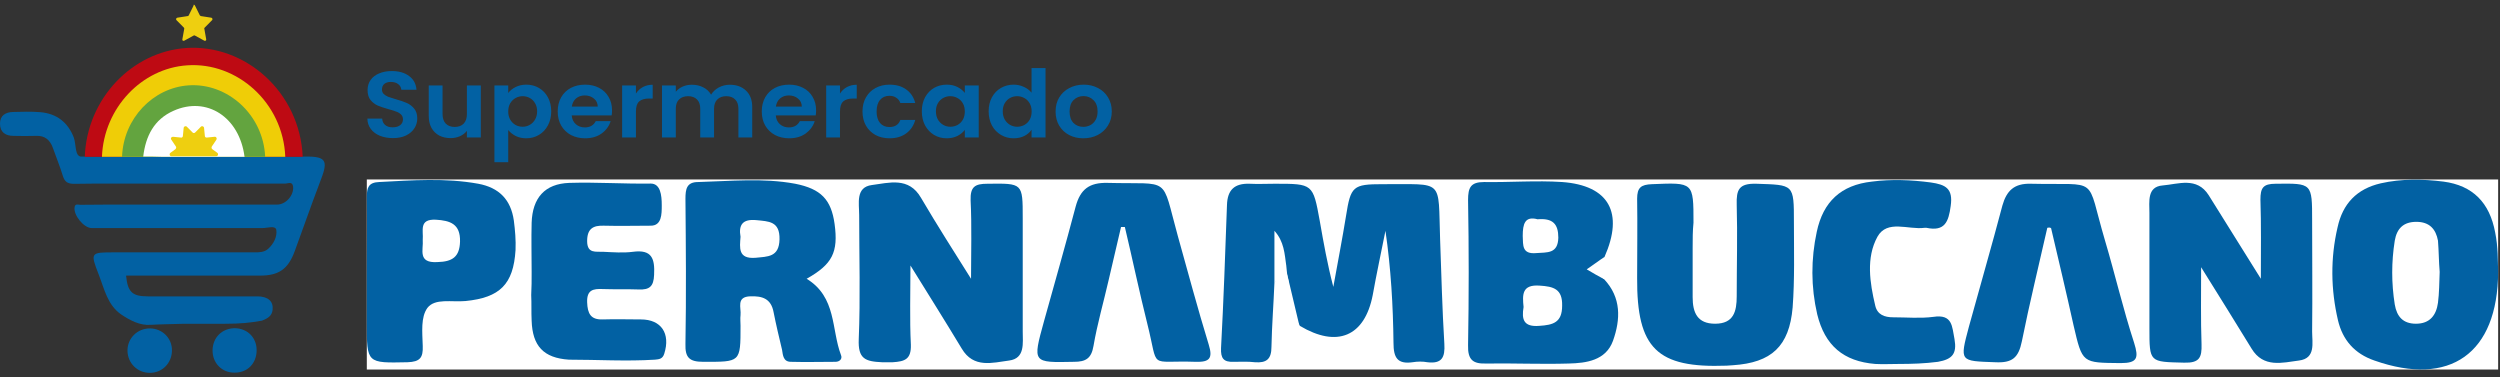 <svg width="318" height="48" viewBox="0 0 318 48" fill="none" xmlns="http://www.w3.org/2000/svg">
<rect x="0" y="0" width="318" height="48" fill="#333333" stroke="none"/>
<g clip-path="url(#clip0_148_1385)">
<path d="M49.978 17.567C49.368 17.567 48.816 17.467 48.322 17.269C47.837 17.07 47.453 16.783 47.169 16.41C46.884 16.036 46.738 15.594 46.73 15.085H48.611C48.636 15.427 48.761 15.698 48.987 15.897C49.221 16.096 49.539 16.195 49.941 16.195C50.35 16.195 50.672 16.103 50.906 15.921C51.141 15.73 51.258 15.483 51.258 15.181C51.258 14.934 51.178 14.732 51.019 14.572C50.86 14.413 50.66 14.29 50.417 14.203C50.183 14.107 49.857 14.004 49.439 13.892C48.87 13.733 48.406 13.578 48.047 13.427C47.695 13.268 47.39 13.034 47.131 12.723C46.88 12.405 46.755 11.984 46.755 11.459C46.755 10.966 46.884 10.536 47.143 10.17C47.403 9.805 47.766 9.526 48.235 9.335C48.703 9.136 49.238 9.037 49.84 9.037C50.743 9.037 51.475 9.248 52.035 9.669C52.604 10.083 52.917 10.663 52.976 11.411H51.044C51.028 11.125 50.898 10.89 50.656 10.707C50.421 10.516 50.108 10.421 49.715 10.421C49.372 10.421 49.096 10.504 48.887 10.671C48.686 10.838 48.586 11.081 48.586 11.399C48.586 11.622 48.661 11.809 48.812 11.96C48.971 12.103 49.163 12.222 49.389 12.318C49.623 12.405 49.949 12.509 50.367 12.628C50.936 12.787 51.4 12.946 51.759 13.105C52.119 13.264 52.428 13.503 52.688 13.821C52.947 14.139 53.076 14.556 53.076 15.073C53.076 15.519 52.955 15.932 52.713 16.314C52.47 16.696 52.115 17.002 51.646 17.233C51.178 17.456 50.622 17.567 49.978 17.567ZM61.159 10.874V17.483H59.39V16.648C59.164 16.934 58.868 17.161 58.5 17.328C58.14 17.487 57.747 17.567 57.321 17.567C56.777 17.567 56.296 17.459 55.878 17.245C55.46 17.022 55.13 16.7 54.887 16.278C54.653 15.849 54.536 15.34 54.536 14.751V10.874H56.292V14.513C56.292 15.038 56.43 15.443 56.706 15.73C56.982 16.008 57.358 16.147 57.835 16.147C58.32 16.147 58.7 16.008 58.976 15.73C59.252 15.443 59.39 15.038 59.39 14.513V10.874H61.159ZM64.647 11.829C64.873 11.526 65.183 11.276 65.576 11.077C65.977 10.87 66.433 10.767 66.943 10.767C67.537 10.767 68.072 10.906 68.548 11.184C69.033 11.463 69.414 11.86 69.69 12.377C69.974 12.886 70.116 13.479 70.116 14.155C70.116 14.831 69.974 15.431 69.69 15.956C69.414 16.473 69.033 16.875 68.548 17.161C68.072 17.448 67.537 17.591 66.943 17.591C66.433 17.591 65.981 17.491 65.588 17.292C65.204 17.094 64.89 16.843 64.647 16.541V20.633H62.891V10.874H64.647V11.829ZM68.323 14.155C68.323 13.757 68.235 13.415 68.059 13.129C67.892 12.835 67.666 12.612 67.382 12.461C67.106 12.31 66.805 12.234 66.479 12.234C66.161 12.234 65.86 12.314 65.576 12.473C65.3 12.624 65.074 12.847 64.898 13.141C64.731 13.435 64.647 13.781 64.647 14.179C64.647 14.576 64.731 14.922 64.898 15.217C65.074 15.511 65.3 15.738 65.576 15.897C65.86 16.048 66.161 16.123 66.479 16.123C66.805 16.123 67.106 16.044 67.382 15.885C67.666 15.726 67.892 15.499 68.059 15.205C68.235 14.91 68.323 14.56 68.323 14.155ZM77.852 14.036C77.852 14.274 77.835 14.489 77.802 14.68H72.722C72.764 15.157 72.939 15.531 73.249 15.801C73.558 16.072 73.939 16.207 74.39 16.207C75.042 16.207 75.507 15.94 75.782 15.408H77.677C77.476 16.044 77.091 16.569 76.522 16.982C75.954 17.388 75.256 17.591 74.428 17.591C73.759 17.591 73.157 17.451 72.622 17.173C72.095 16.887 71.681 16.485 71.38 15.968C71.087 15.451 70.941 14.855 70.941 14.179C70.941 13.495 71.087 12.894 71.38 12.377C71.672 11.86 72.082 11.463 72.609 11.184C73.136 10.906 73.742 10.767 74.428 10.767C75.088 10.767 75.678 10.902 76.196 11.172C76.723 11.443 77.129 11.829 77.413 12.33C77.706 12.823 77.852 13.391 77.852 14.036ZM76.033 13.558C76.025 13.129 75.862 12.787 75.544 12.532C75.226 12.27 74.838 12.139 74.378 12.139C73.943 12.139 73.575 12.266 73.274 12.521C72.981 12.767 72.801 13.113 72.734 13.558H76.033ZM80.89 11.9C81.116 11.55 81.408 11.276 81.768 11.077C82.136 10.878 82.554 10.779 83.022 10.779V12.532H82.558C82.006 12.532 81.588 12.656 81.304 12.902C81.028 13.149 80.89 13.578 80.89 14.191V17.483H79.134V10.874H80.89V11.9ZM92.835 10.779C93.688 10.779 94.373 11.029 94.892 11.53C95.418 12.023 95.682 12.715 95.682 13.606V17.483H93.926V13.833C93.926 13.316 93.788 12.922 93.512 12.652C93.236 12.373 92.86 12.234 92.383 12.234C91.906 12.234 91.526 12.373 91.242 12.652C90.966 12.922 90.828 13.316 90.828 13.833V17.483H89.072V13.833C89.072 13.316 88.934 12.922 88.658 12.652C88.382 12.373 88.005 12.234 87.529 12.234C87.044 12.234 86.659 12.373 86.375 12.652C86.099 12.922 85.961 13.316 85.961 13.833V17.483H84.205V10.874H85.961V11.674C86.187 11.395 86.475 11.176 86.826 11.017C87.186 10.858 87.579 10.779 88.005 10.779C88.549 10.779 89.034 10.89 89.46 11.113C89.887 11.328 90.217 11.638 90.451 12.043C90.677 11.662 91.003 11.355 91.43 11.125C91.865 10.894 92.333 10.779 92.835 10.779ZM103.808 14.036C103.808 14.274 103.791 14.489 103.758 14.68H98.678C98.72 15.157 98.895 15.531 99.205 15.801C99.514 16.072 99.895 16.207 100.346 16.207C100.998 16.207 101.463 15.94 101.738 15.408H103.632C103.432 16.044 103.047 16.569 102.479 16.982C101.91 17.388 101.212 17.591 100.384 17.591C99.715 17.591 99.113 17.451 98.578 17.173C98.051 16.887 97.637 16.485 97.336 15.968C97.043 15.451 96.897 14.855 96.897 14.179C96.897 13.495 97.043 12.894 97.336 12.377C97.629 11.86 98.038 11.463 98.565 11.184C99.092 10.906 99.698 10.767 100.384 10.767C101.044 10.767 101.634 10.902 102.152 11.172C102.679 11.443 103.085 11.829 103.369 12.33C103.662 12.823 103.808 13.391 103.808 14.036ZM101.989 13.558C101.981 13.129 101.818 12.787 101.5 12.532C101.182 12.27 100.794 12.139 100.334 12.139C99.899 12.139 99.531 12.266 99.23 12.521C98.937 12.767 98.757 13.113 98.691 13.558H101.989ZM106.846 11.9C107.072 11.55 107.364 11.276 107.724 11.077C108.092 10.878 108.51 10.779 108.978 10.779V12.532H108.514C107.962 12.532 107.544 12.656 107.26 12.902C106.984 13.149 106.846 13.578 106.846 14.191V17.483H105.09V10.874H106.846V11.9ZM109.709 14.179C109.709 13.495 109.856 12.898 110.148 12.389C110.441 11.872 110.847 11.475 111.365 11.196C111.884 10.91 112.477 10.767 113.146 10.767C114.008 10.767 114.718 10.974 115.279 11.387C115.847 11.793 116.228 12.365 116.42 13.105H114.526C114.426 12.819 114.254 12.596 114.012 12.437C113.778 12.27 113.485 12.187 113.134 12.187C112.632 12.187 112.235 12.361 111.942 12.711C111.649 13.053 111.503 13.543 111.503 14.179C111.503 14.807 111.649 15.296 111.942 15.646C112.235 15.988 112.632 16.159 113.134 16.159C113.844 16.159 114.309 15.857 114.526 15.252H116.42C116.228 15.968 115.847 16.537 115.279 16.958C114.71 17.38 113.999 17.591 113.146 17.591C112.477 17.591 111.884 17.451 111.365 17.173C110.847 16.887 110.441 16.489 110.148 15.98C109.856 15.463 109.709 14.863 109.709 14.179ZM117.255 14.155C117.255 13.487 117.393 12.894 117.669 12.377C117.953 11.86 118.334 11.463 118.81 11.184C119.295 10.906 119.835 10.767 120.428 10.767C120.947 10.767 121.398 10.866 121.783 11.065C122.176 11.264 122.49 11.514 122.724 11.817V10.874H124.492V17.483H122.724V16.517C122.498 16.827 122.184 17.086 121.783 17.292C121.39 17.491 120.934 17.591 120.416 17.591C119.83 17.591 119.295 17.448 118.81 17.161C118.334 16.875 117.953 16.473 117.669 15.956C117.393 15.431 117.255 14.831 117.255 14.155ZM122.724 14.179C122.724 13.773 122.64 13.427 122.473 13.141C122.306 12.847 122.08 12.624 121.796 12.473C121.511 12.314 121.206 12.234 120.88 12.234C120.554 12.234 120.253 12.31 119.977 12.461C119.701 12.612 119.475 12.835 119.299 13.129C119.132 13.415 119.049 13.757 119.049 14.155C119.049 14.553 119.132 14.902 119.299 15.205C119.475 15.499 119.701 15.726 119.977 15.885C120.261 16.044 120.562 16.123 120.88 16.123C121.206 16.123 121.511 16.048 121.796 15.897C122.08 15.738 122.306 15.515 122.473 15.229C122.64 14.934 122.724 14.584 122.724 14.179ZM125.756 14.155C125.756 13.487 125.894 12.894 126.17 12.377C126.454 11.86 126.839 11.463 127.324 11.184C127.808 10.906 128.348 10.767 128.942 10.767C129.394 10.767 129.824 10.862 130.234 11.053C130.643 11.236 130.969 11.483 131.212 11.793V8.655H132.993V17.483H131.212V16.505C130.994 16.831 130.689 17.094 130.297 17.292C129.903 17.491 129.448 17.591 128.929 17.591C128.344 17.591 127.808 17.448 127.324 17.161C126.839 16.875 126.454 16.473 126.17 15.956C125.894 15.431 125.756 14.831 125.756 14.155ZM131.225 14.179C131.225 13.773 131.141 13.427 130.974 13.141C130.806 12.847 130.58 12.624 130.297 12.473C130.012 12.314 129.707 12.234 129.381 12.234C129.055 12.234 128.754 12.31 128.478 12.461C128.202 12.612 127.976 12.835 127.801 13.129C127.633 13.415 127.55 13.757 127.55 14.155C127.55 14.553 127.633 14.902 127.801 15.205C127.976 15.499 128.202 15.726 128.478 15.885C128.762 16.044 129.063 16.123 129.381 16.123C129.707 16.123 130.012 16.048 130.297 15.897C130.58 15.738 130.806 15.515 130.974 15.229C131.141 14.934 131.225 14.584 131.225 14.179ZM137.794 17.591C137.125 17.591 136.523 17.451 135.988 17.173C135.453 16.887 135.03 16.485 134.721 15.968C134.42 15.451 134.27 14.855 134.27 14.179C134.27 13.503 134.424 12.906 134.734 12.389C135.051 11.872 135.482 11.475 136.026 11.196C136.569 10.91 137.175 10.767 137.844 10.767C138.513 10.767 139.119 10.91 139.663 11.196C140.207 11.475 140.633 11.872 140.943 12.389C141.26 12.906 141.419 13.503 141.419 14.179C141.419 14.855 141.256 15.451 140.929 15.968C140.612 16.485 140.177 16.887 139.626 17.173C139.082 17.451 138.472 17.591 137.794 17.591ZM137.794 16.135C138.112 16.135 138.409 16.064 138.685 15.921C138.969 15.769 139.194 15.547 139.362 15.252C139.529 14.958 139.613 14.6 139.613 14.179C139.613 13.55 139.437 13.069 139.086 12.735C138.743 12.393 138.321 12.222 137.819 12.222C137.318 12.222 136.895 12.393 136.553 12.735C136.218 13.069 136.051 13.55 136.051 14.179C136.051 14.807 136.214 15.292 136.54 15.634C136.874 15.968 137.293 16.135 137.794 16.135Z" fill="#0261A3"/>
</g>
<g clip-path="url(#clip1_148_1385)">
<rect width="271.106" height="24.175" transform="translate(46.658 22.828)" fill="white"/>
<path d="M163.725 34.861C163.671 34.534 163.671 34.207 163.617 33.826C163.239 33.881 161.789 27.799 162.539 33.608C162.215 34.371 162.593 35.242 162.108 35.95C162 38.672 161.784 41.395 161.73 44.117C161.73 45.696 161.084 46.186 159.628 46.077C158.712 45.968 157.85 46.023 156.933 46.023C155.64 46.077 155.263 45.587 155.316 44.28C155.64 38.237 155.855 32.138 156.071 26.095C156.125 24.134 157.041 23.318 158.928 23.372C160.006 23.427 161.084 23.372 162.161 23.372C167.012 23.372 167.012 23.372 167.875 28.109C168.36 30.886 168.845 33.608 169.599 36.494C170.138 33.5 170.731 30.451 171.216 27.456C171.809 23.699 172.079 23.427 175.852 23.427C183.774 23.481 182.912 22.61 183.182 30.451C183.343 34.915 183.451 39.325 183.721 43.736C183.828 45.478 183.397 46.295 181.565 46.077C180.972 45.968 180.325 45.968 179.678 46.077C177.738 46.349 177.253 45.478 177.253 43.627C177.199 38.89 176.929 34.153 176.229 29.361C175.69 32.084 175.097 34.806 174.612 37.529C173.588 42.81 170.084 44.28 165.341 41.449C164.048 39.38 164.21 37.039 163.725 34.861Z" fill="#0261A3"/>
<path d="M115.809 33.772C115.809 37.311 115.701 40.578 115.862 43.845C115.916 45.696 115.108 45.98 113.545 46.077C113.068 46.077 112.669 46.077 112.197 46.077C110.046 45.98 109.125 45.642 109.233 43.137C109.449 37.91 109.287 32.629 109.287 27.347C109.287 25.877 108.802 23.808 110.904 23.536C113.06 23.264 115.593 22.447 117.156 25.169C119.204 28.654 121.36 32.03 123.516 35.46C123.516 32.084 123.624 28.763 123.462 25.496C123.408 23.753 124.001 23.372 125.618 23.372C130.091 23.318 130.091 23.264 130.091 27.728C130.091 32.52 130.091 37.366 130.091 42.157C130.091 43.627 130.415 45.587 128.367 45.859C126.265 46.132 123.839 46.894 122.33 44.335C120.228 40.85 118.072 37.42 115.809 33.772Z" fill="#0261A3"/>
<path d="M287.581 35.459C287.581 31.811 287.635 28.599 287.527 25.387C287.527 23.916 287.851 23.372 289.468 23.372C294.103 23.317 294.103 23.263 294.103 28.055C294.103 32.737 294.157 37.474 294.103 42.157C294.103 43.627 294.588 45.587 292.432 45.859C290.33 46.131 287.905 46.839 286.395 44.334C284.401 41.068 282.353 37.801 279.982 33.989C279.982 37.583 279.928 40.687 280.036 43.79C280.089 45.478 279.766 46.186 277.826 46.131C273.406 46.022 273.406 46.131 273.406 41.721C273.406 36.821 273.406 31.92 273.406 27.074C273.406 25.659 273.083 23.753 275.077 23.59C277.071 23.426 279.443 22.446 280.952 24.842C283.054 28.218 285.156 31.594 287.581 35.459Z" fill="#0261A3"/>
<path d="M204.039 35.514C206.249 37.855 206.141 40.632 205.171 43.355C204.255 45.859 201.776 46.186 199.566 46.24C196.063 46.349 192.559 46.186 189.056 46.24C187.385 46.295 186.684 45.805 186.738 43.899C186.846 37.746 186.846 31.594 186.738 25.441C186.738 23.862 187.062 23.154 188.786 23.154C192.074 23.209 195.416 22.936 198.704 23.154C204.686 23.59 206.573 27.074 204.093 32.683C203.285 33.608 202.8 34.534 204.039 35.514Z" fill="#0261A3"/>
<path d="M317.764 34.588C317.71 44.988 311.62 49.235 302.026 45.859C299.493 44.988 297.983 43.246 297.391 40.741C296.474 36.821 296.42 32.846 297.337 28.926C297.983 25.931 299.762 24.026 302.834 23.318C305.475 22.719 308.17 22.773 310.811 23.1C314.53 23.59 316.686 25.768 317.387 29.579C317.764 31.376 317.71 33.173 317.764 34.588Z" fill="#0261A3"/>
<path d="M102.604 35.46C106.431 37.801 105.73 41.885 106.97 45.152C107.185 45.642 106.808 46.023 106.269 46.023C104.383 46.023 102.496 46.077 100.61 46.023C99.64 46.023 99.586 45.206 99.478 44.498C99.101 42.919 98.723 41.34 98.4 39.707C98.076 37.965 96.945 37.638 95.436 37.692C93.603 37.747 94.304 39.163 94.196 40.088C94.142 40.524 94.196 41.014 94.196 41.449C94.196 46.132 94.196 46.023 89.453 46.023C87.674 46.023 87.135 45.478 87.189 43.736C87.297 37.584 87.243 31.431 87.189 25.278C87.189 24.026 87.351 23.155 88.806 23.155C92.902 23.046 97.052 22.61 101.149 23.372C104.436 24.026 105.73 25.387 106.161 28.491C106.646 32.084 105.892 33.609 102.604 35.46Z" fill="#0261A3"/>
<path d="M215.305 31.54C215.305 33.608 215.305 35.678 215.305 37.801C215.305 39.761 215.897 41.177 218.161 41.177C220.533 41.177 220.91 39.598 220.91 37.692C220.91 33.826 221.018 29.906 220.91 26.04C220.856 24.134 221.179 23.318 223.389 23.372C228.186 23.536 228.186 23.372 228.186 28.273C228.186 31.866 228.294 35.514 228.024 39.108C227.593 44.063 225.33 46.132 220.425 46.458C220.155 46.458 219.886 46.513 219.616 46.513C210.777 46.84 208.19 44.335 208.244 35.351C208.244 31.975 208.298 28.654 208.244 25.278C208.244 23.862 208.729 23.481 210.13 23.427C215.412 23.209 215.412 23.154 215.412 28.327C215.305 29.362 215.305 30.451 215.305 31.54Z" fill="#0261A3"/>
<path d="M46.658 34.588C46.658 31.43 46.712 28.218 46.658 25.06C46.658 23.862 46.874 23.209 48.221 23.154C52.425 22.936 56.629 22.61 60.833 23.372C63.474 23.862 64.983 25.387 65.361 28.055C65.522 29.307 65.63 30.559 65.576 31.811C65.307 36.167 63.582 37.855 59.216 38.291C57.438 38.454 55.338 37.91 54.368 39.162C53.505 40.36 53.719 42.211 53.773 44.008C53.827 45.478 53.449 46.023 51.832 46.077C46.658 46.186 46.658 46.24 46.658 41.068C46.658 38.944 46.658 36.766 46.658 34.588Z" fill="#0261A3"/>
<path d="M260.416 28.98C259.338 33.772 258.153 38.563 257.182 43.409C256.751 45.532 255.943 46.186 253.787 46.077C249.259 45.913 249.259 46.022 250.445 41.558C251.847 36.44 253.356 31.267 254.703 26.149C255.242 24.243 256.212 23.317 258.314 23.372C267.207 23.59 265.267 22.174 267.746 30.559C269.04 34.915 270.064 39.325 271.465 43.627C272.058 45.532 271.897 46.186 269.741 46.186C264.836 46.131 264.89 46.24 263.758 41.394C262.842 37.256 261.872 33.173 260.901 29.035C260.794 28.926 260.632 28.926 260.416 28.98Z" fill="#0261A3"/>
<path d="M142.596 28.871C142.057 31.104 141.572 33.336 141.033 35.568C140.386 38.4 139.578 41.177 139.092 44.008C138.823 45.587 138.122 46.023 136.613 46.023C131.331 46.131 131.331 46.186 132.786 40.904C134.134 36.059 135.535 31.158 136.829 26.258C137.422 24.08 138.554 23.209 140.871 23.263C149.064 23.481 147.662 22.229 149.818 30.015C151.112 34.643 152.351 39.271 153.753 43.845C154.292 45.587 153.86 46.077 152.082 46.023C145.937 45.805 147.447 47.166 145.937 41.177C144.913 37.093 144.051 32.955 143.081 28.871C142.919 28.871 142.758 28.871 142.596 28.871Z" fill="#0261A3"/>
<path d="M67.624 34.589C67.624 32.52 67.57 30.396 67.624 28.327C67.732 25.169 69.295 23.372 72.421 23.263C75.924 23.154 79.266 23.403 82.769 23.349C84.014 23.349 84.175 24.829 84.175 26.095C84.175 27.262 84.175 28.708 82.769 28.708C80.775 28.708 78.835 28.763 76.841 28.708C75.439 28.654 74.685 29.089 74.685 30.668C74.685 32.302 75.817 31.975 76.733 32.029C77.973 32.084 79.266 32.193 80.506 32.029C82.931 31.703 83.308 32.901 83.201 34.97C83.147 36.44 82.608 36.875 81.26 36.821C79.751 36.767 78.188 36.821 76.679 36.767C75.439 36.712 74.631 36.875 74.685 38.454C74.739 39.87 75.116 40.687 76.679 40.632C78.296 40.578 79.913 40.632 81.53 40.632C84.117 40.632 85.303 42.429 84.494 44.988C84.279 45.696 83.793 45.696 83.308 45.75C79.676 45.98 76.007 45.75 72.365 45.75C69.131 45.533 67.732 44.008 67.624 40.796C67.57 39.707 67.624 38.618 67.57 37.529C67.624 36.603 67.624 35.623 67.624 34.589Z" fill="#0261A3"/>
<path d="M241.499 46.295C240.529 46.295 239.505 46.349 238.534 46.295C234.492 45.968 232.121 43.954 231.15 39.979C230.342 36.494 230.342 32.955 231.096 29.471C231.905 25.659 234.169 23.536 238.103 23.1C240.582 22.773 243.116 22.882 245.595 23.209C247.481 23.481 248.452 23.971 248.128 26.204C247.859 28.218 247.374 29.471 245.056 28.98C244.948 28.98 244.894 28.98 244.787 28.98C242.738 29.253 240.044 27.892 238.804 30.124C237.349 32.792 237.834 35.95 238.534 38.89C238.804 40.033 239.72 40.36 240.798 40.36C242.523 40.36 244.248 40.523 245.918 40.306C248.398 39.925 248.29 41.558 248.613 43.137C248.937 44.988 248.344 45.696 246.511 46.023C244.84 46.241 243.17 46.295 241.499 46.295Z" fill="#0261A3"/>
<path d="M162.107 35.95C162.107 33.772 162.107 31.539 162.107 29.361C163.347 30.723 163.401 32.301 163.617 33.826C162.323 33.989 162.808 35.405 162.107 35.95Z" fill="white"/>
<path d="M163.724 34.861C164.263 37.039 164.748 39.271 165.287 41.449C163.616 39.489 163.724 37.148 163.724 34.861Z" fill="white"/>
<path d="M204.04 35.514C203.339 35.133 202.639 34.752 201.83 34.262C202.639 33.717 203.339 33.173 204.094 32.683C204.04 33.608 204.04 34.588 204.04 35.514Z" fill="white"/>
<path d="M193.799 39.053C193.638 37.474 193.584 36.167 195.848 36.331C197.626 36.44 198.758 36.766 198.704 38.89C198.704 41.013 197.572 41.34 195.794 41.449C193.799 41.612 193.53 40.632 193.799 39.053Z" fill="white"/>
<path d="M195.578 27.891C197.518 27.728 198.219 28.49 198.219 30.233C198.165 32.302 196.817 32.084 195.416 32.193C193.584 32.356 193.745 31.213 193.691 30.015C193.691 28.49 193.961 27.456 195.578 27.891Z" fill="white"/>
<path d="M310.327 34.589C310.273 35.95 310.273 37.257 310.111 38.509C309.895 40.088 309.087 41.177 307.308 41.177C305.691 41.177 304.883 40.306 304.613 38.727C304.182 36.004 304.182 33.336 304.613 30.614C304.883 29.035 305.745 28.218 307.362 28.218C309.033 28.218 309.842 29.144 310.111 30.614C310.219 31.975 310.219 33.336 310.327 34.589Z" fill="white"/>
<path d="M94.196 30.124C93.926 28.599 94.465 27.837 96.19 28C97.753 28.164 99.208 28.109 99.154 30.45C99.1 32.737 97.645 32.628 96.082 32.792C93.872 32.955 94.088 31.539 94.196 30.124Z" fill="white"/>
<path d="M53.773 30.505C53.881 29.362 53.234 27.837 55.444 27.946C57.276 28.055 58.57 28.49 58.516 30.723C58.462 32.683 57.546 33.282 55.66 33.336C53.072 33.5 53.881 31.757 53.773 30.505Z" fill="white"/>
</g>
<path d="M15.409 39.996C13.662 38.781 13.271 36.747 12.567 34.951C11.472 32.125 11.498 32.099 14.497 32.099C20.441 32.099 26.386 32.099 32.357 32.099C32.983 32.099 33.582 32.099 34.078 31.676C34.808 31.043 35.277 30.092 35.147 29.247C35.042 28.639 34.025 29.009 33.426 29.009C26.151 29.009 18.903 29.009 11.655 29.009C10.664 29.009 9.308 27.345 9.491 26.341C9.569 25.866 9.96 26.051 10.221 26.051C12.359 26.024 14.471 26.024 16.609 26.024C22.814 26.024 29.019 26.024 35.251 26.024C36.346 26.024 37.389 24.862 37.285 23.753C37.206 23.013 36.607 23.357 36.268 23.357C30.584 23.33 24.9 23.357 19.19 23.357C15.931 23.357 12.671 23.33 9.412 23.383C8.63 23.383 8.239 23.145 8.004 22.406C7.639 21.191 7.144 20.003 6.727 18.814C6.362 17.784 5.684 17.229 4.589 17.282C3.624 17.308 2.686 17.308 1.721 17.282C0.704 17.282 0 16.833 0 15.724C0 14.667 0.73 14.271 1.643 14.245C2.816 14.218 3.989 14.166 5.162 14.271C7.196 14.456 8.63 15.539 9.386 17.493C9.699 18.312 9.491 19.923 10.351 19.923C11.211 19.923 13.037 19.923 13.037 19.923C13.037 19.923 14.436 19.923 15.122 19.923C16.035 19.923 16.817 19.923 17.86 19.923C18.95 19.923 19.816 19.923 20.858 19.923C21.901 19.923 22.97 19.897 23.987 19.923C25.317 19.923 26.595 19.923 27.898 19.923C28.42 19.923 28.811 19.923 29.332 19.923C29.904 19.923 30.506 19.923 31.157 19.923C32.07 19.923 32.983 19.923 33.895 19.923C34.601 19.923 35.199 19.923 35.981 19.923C36.796 19.923 37.415 19.923 38.458 19.923C38.562 19.923 38.639 19.925 38.719 19.923C41.795 19.844 41.691 20.61 40.648 23.304C39.553 26.156 38.562 29.062 37.493 31.941C36.659 34.212 35.486 35.057 33.087 35.057C27.403 35.057 21.719 35.057 16.035 35.057C16.244 37.144 16.817 37.698 18.799 37.698C23.44 37.698 28.081 37.698 32.722 37.698C34.104 37.698 34.782 38.332 34.677 39.389C34.599 40.234 33.973 40.524 33.322 40.788C31.809 41.053 30.636 41.185 28.55 41.185C26.855 41.185 25.161 41.185 23.335 41.185C21.954 41.237 20.546 41.237 19.164 41.317C17.808 41.422 16.556 40.762 15.409 39.996Z" fill="#0261A3"/>
<path d="M29.801 47.401C28.211 47.401 27.012 46.16 27.038 44.549C27.064 42.911 28.263 41.749 29.88 41.749C31.496 41.775 32.669 42.964 32.643 44.602C32.617 46.265 31.444 47.428 29.801 47.401Z" fill="#0261A3"/>
<path d="M19.058 47.427C17.494 47.427 16.242 46.212 16.216 44.628C16.19 43.043 17.468 41.749 19.11 41.775C20.675 41.802 21.9 43.043 21.874 44.601C21.848 46.212 20.623 47.427 19.058 47.427Z" fill="#0261A3"/>
<path d="M10.785 19.943C11.058 12.508 16.82 6.588 23.672 6.106C31.207 5.59 38.162 11.751 38.503 19.943" fill="#BE0A13"/>
<path d="M12.968 19.945C13.206 13.714 18.048 8.689 23.809 8.31C30.151 7.863 36.015 13.06 36.288 19.945" fill="#EFCD07"/>
<path d="M15.524 19.945C15.695 15.057 19.479 11.167 23.98 10.857C28.923 10.513 33.492 14.575 33.73 19.945" fill="#63A43F"/>
<path d="M18.219 19.909C18.526 17.328 19.582 15.194 22.071 14.092C26.299 12.199 30.458 14.884 31.106 19.944C30.356 19.944 29.572 19.944 28.822 19.944C26.094 19.944 23.333 19.944 20.605 19.944C19.787 19.909 19.003 19.909 18.219 19.909Z" fill="white"/>
<path d="M21.796 19.875H27.489C27.728 19.875 27.83 19.565 27.626 19.427L27.012 18.98C26.91 18.911 26.876 18.773 26.944 18.636L27.523 17.775C27.626 17.603 27.523 17.396 27.319 17.396L26.296 17.5C26.16 17.5 26.058 17.431 26.058 17.293L25.955 16.261C25.921 16.054 25.683 15.985 25.546 16.123L24.83 16.846C24.728 16.949 24.591 16.949 24.489 16.846L23.773 16.123C23.637 15.985 23.398 16.054 23.364 16.261L23.262 17.293C23.262 17.431 23.125 17.534 23.023 17.5L22 17.396C21.796 17.396 21.659 17.603 21.796 17.775L22.375 18.636C22.444 18.739 22.41 18.877 22.307 18.98L21.694 19.427C21.489 19.565 21.591 19.875 21.796 19.875Z" fill="#EECF10"/>
<path d="M24.798 0.702L25.412 1.942C25.446 1.976 25.48 2.01 25.548 2.045L26.878 2.251C27.014 2.286 27.082 2.458 26.98 2.561L26.026 3.525C25.991 3.559 25.957 3.628 25.991 3.663L26.23 5.005C26.264 5.143 26.094 5.246 25.991 5.177L24.798 4.523C24.764 4.489 24.696 4.489 24.628 4.523L23.434 5.177C23.298 5.246 23.162 5.143 23.196 5.005L23.434 3.663C23.434 3.594 23.434 3.559 23.4 3.525L22.446 2.561C22.343 2.458 22.412 2.286 22.548 2.251L23.878 2.045C23.946 2.045 23.98 2.01 24.014 1.942L24.628 0.702C24.559 0.565 24.73 0.565 24.798 0.702Z" fill="#EECF10"/>
<defs>
<clipPath id="clip0_148_1385">
<rect width="95.641" height="12.675" fill="white" transform="translate(46.09 8.536)"/>
</clipPath>
<clipPath id="clip1_148_1385">
<rect width="271.106" height="24.175" fill="white" transform="translate(46.658 22.828)"/>
</clipPath>
</defs>
</svg>